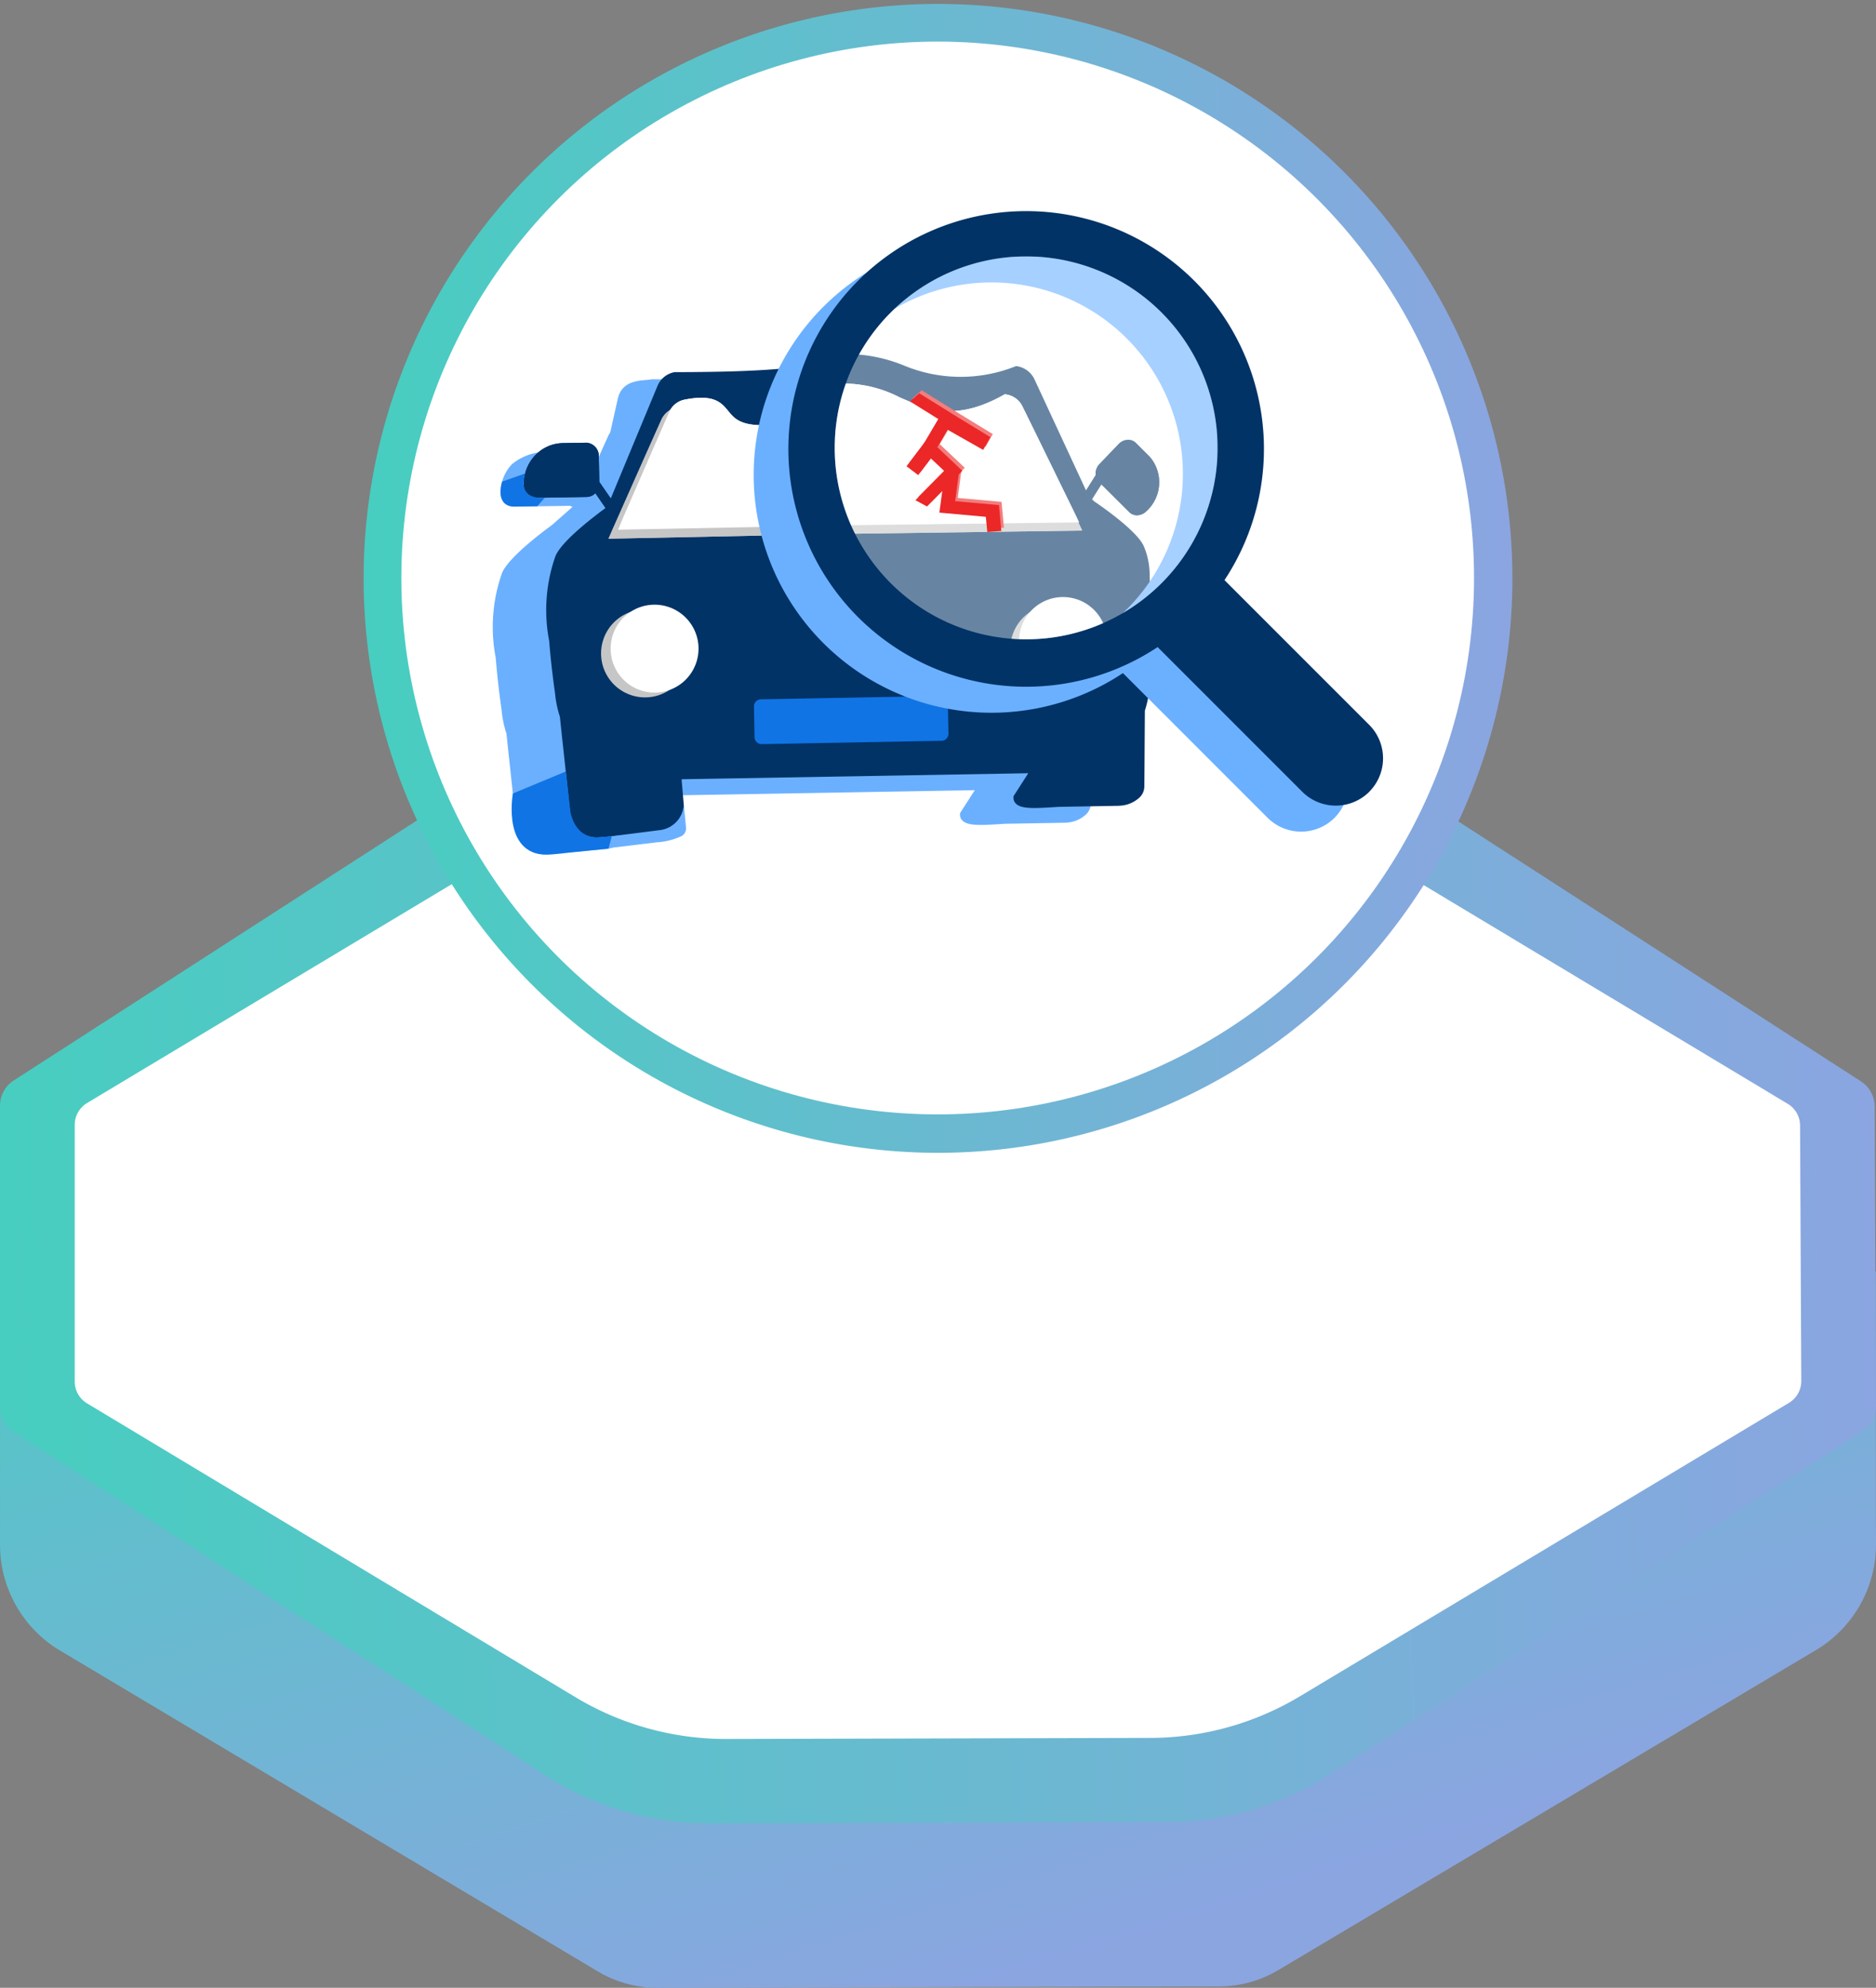 <svg xmlns="http://www.w3.org/2000/svg" xmlns:xlink="http://www.w3.org/1999/xlink" width="173.67" height="184" viewBox="0 0 173.67 184">
  <rect x="0" y="0" width="173.67" height="184" fill="#808080" stroke="none"/>
  <defs>
    <linearGradient id="linear-gradient" x1="0.007" y1="-0.254" x2="0.843" y2="0.735" gradientUnits="objectBoundingBox">
      <stop offset="0" stop-color="#47cec0"/>
      <stop offset="1" stop-color="#8ba5e1"/>
    </linearGradient>
    <linearGradient id="linear-gradient-2" x1="0" y1="0.426" x2="1" y2="0.41" xlink:href="#linear-gradient"/>
    <linearGradient id="linear-gradient-3" x1="0" y1="0.5" x2="1" y2="0.5" xlink:href="#linear-gradient"/>
    <clipPath id="clip-path">
      <rect id="Rectangle_16336" data-name="Rectangle 16336" width="35.447" height="35.448" fill="none"/>
    </clipPath>
    <clipPath id="clip-path-2">
      <rect id="Rectangle_16335" data-name="Rectangle 16335" width="35.448" height="35.448" fill="none"/>
    </clipPath>
    <clipPath id="clip-Uszkodzenie_1">
      <rect width="173.67" height="184"/>
    </clipPath>
  </defs>
  <g id="Uszkodzenie_1" data-name="Uszkodzenie – 1" clip-path="url(#clip-Uszkodzenie_1)">
    <g id="Group_38790" data-name="Group 38790" transform="translate(9430.412 13407.187)">
      <path id="Path_69157" data-name="Path 69157" d="M569.141,66.723V91.944a11.407,11.407,0,0,0,5.49,9.813l49.836,29.73A10.737,10.737,0,0,0,630,133.013l52.014-.125a10.72,10.72,0,0,0,5.473-1.519l49.822-29.65a11.4,11.4,0,0,0,5.5-9.874l-.016-3.339V66.723Z" transform="translate(-9999.551 -13356.199)" fill="url(#linear-gradient)"/>
      <path id="Path_69158" data-name="Path 69158" d="M624.024,42.576l-49.163,31.7a2.8,2.8,0,0,0-1.22,2.359v27.713a2.8,2.8,0,0,0,1.218,2.359l49.131,31.758a27.832,27.832,0,0,0,15.111,4.531l42.789-.111a27.865,27.865,0,0,0,15.013-4.512l49.186-31.716a2.808,2.808,0,0,0,1.22-2.374L747.188,76.7a2.8,2.8,0,0,0-1.218-2.342L696.892,42.677a27.844,27.844,0,0,0-15.04-4.525l-42.74-.09a27.826,27.826,0,0,0-15.087,4.514" transform="translate(-10004.054 -13381.414)" fill="url(#linear-gradient-2)"/>
      <path id="Path_69159" data-name="Path 69159" d="M620.011,41.928,574.764,69.077a2.358,2.358,0,0,0-1.122,2.02V94.833a2.355,2.355,0,0,0,1.121,2.02l45.217,27.2a27.007,27.007,0,0,0,13.907,3.88l39.381-.1a27.039,27.039,0,0,0,13.817-3.864L732.354,96.81a2.361,2.361,0,0,0,1.123-2.033l-.112-23.62a2.353,2.353,0,0,0-1.121-2.006L687.075,42.015a27.017,27.017,0,0,0-13.842-3.876L633.9,38.062a27,27,0,0,0-13.886,3.866" transform="translate(-9997.136 -13374.149)" fill="#fff"/>
      <path id="Path_69160" data-name="Path 69160" d="M53.173,0A53.173,53.173,0,1,1,0,53.173,53.173,53.173,0,0,1,53.173,0Z" transform="translate(-9396.749 -13406.822)" fill="url(#linear-gradient-3)"/>
      <circle id="Ellipse_2011" data-name="Ellipse 2011" cx="49.661" cy="49.661" r="49.661" transform="matrix(0.469, 0.883, -0.883, 0.469, -9323.045, -13420.826)" fill="#fff"/>
    </g>
    <g id="Group_38818" data-name="Group 38818" transform="translate(45.639 19.531)">
      <g id="Group_32956" data-name="Group 32956" transform="translate(0 13.236)">
        <path id="Path_58518" data-name="Path 58518" d="M556.653,45.064l.054-.087.024.033c-.026.017-.052.038-.078.055" transform="translate(-555.947 -32.038)" fill="#6bb0ff"/>
        <path id="Path_58519" data-name="Path 58519" d="M655.869,88.432l.007-.007v.062l-.062,0a.386.386,0,0,0,.057-.06" transform="translate(-606.238 -54.073)" fill="#6bb0ff"/>
        <path id="Path_58520" data-name="Path 58520" d="M605.693,35.37h.194l-.1.069c1.315.893,4.1,2.9,4.712,4.21a6.851,6.851,0,0,1,.546,2.291,31.122,31.122,0,0,1-.326,5.971c-.069.535-.124,1.038-.171,1.483-.063,1.9.278,2.437.34,2.517l.207.114-.014.286a9.958,9.958,0,0,1-.466,2.593l-.009,1.385c-.006.956-.014,1.887-.018,2.813s-.014,1.846-.021,2.8a1.431,1.431,0,0,1-.421,1.018,2.864,2.864,0,0,1-1.831.786,2.333,2.333,0,0,1-.269.013l-5.235.092c-.23,0-.542.027-.869.046-1.648.1-2.763.134-3.247-.322a.749.749,0,0,1-.245-.543l0-.157,1.371-2.133-32.092.557.2,2.346a2.479,2.479,0,0,1-2.385,2.557l-5.323.465a2.478,2.478,0,0,1-2.787-2.105c-.148-1.344-.288-2.665-.427-3.984s-.287-2.646-.43-4l-.113-1.068a9.88,9.88,0,0,1-.45-2.186c-.026-.186-.349-2.389-.543-4.838a15,15,0,0,1,.583-7.844c.568-1.372,3.425-3.563,4.635-4.452l2.4-2.118a1.144,1.144,0,0,1-.724.343l-.078.007-5.138.077a1.223,1.223,0,0,1-1.226-1.205,3.827,3.827,0,0,1,1.04-2.712,4.928,4.928,0,0,1,3.112-1.146l2.1-.035c.668,0-2.131,1.278-2.123,1.946l3.4,1.673,1.062,1.539,2.276-10.129c.469-1.8,2.372-1.565,3.069-1.711l.043-.009.044,0c9.135-.009,10.755.431,12.547-.7l.1-.065.2,0c.031,0,.06,0,.09,0l.07-.006c.034,0,.069,0,.1,0a14.235,14.235,0,0,1,5.189,1.036,13.682,13.682,0,0,0,10.354.117l.108-.035.11.016a2.164,2.164,0,0,1,1.591,1.233l4.764,10.267" transform="translate(-555.219 -20.327)" fill="#6bb0ff"/>
        <path id="Path_58521" data-name="Path 58521" d="M658.186,44.374l-.464.737-.895,1.414v.005l-.035.052-.084-.053-.667-.438.263-.414.893-1.42.237-.377Z" transform="translate(-606.354 -31.481)" fill="#6bb0ff"/>
        <path id="Path_58522" data-name="Path 58522" d="M572.361,47.861l-.732.521-.022-.028-.946-1.371-.519-.758.727-.52.155.225,1.062,1.54Z" transform="translate(-562.787 -32.406)" fill="#6bb0ff"/>
        <path id="Path_58523" data-name="Path 58523" d="M573.6,73.6a4.068,4.068,0,1,1-4.407-3.7,4.068,4.068,0,0,1,4.407,3.7h0" transform="translate(-560.42 -44.668)" fill="#6bb0ff"/>
        <path id="Path_58524" data-name="Path 58524" d="M650.474,72.7a4.068,4.068,0,1,1-4.407-3.7,4.068,4.068,0,0,1,4.407,3.7Z" transform="translate(-599.411 -44.215)" fill="#6bb0ff"/>
        <path id="Path_58525" data-name="Path 58525" d="M575.392,72.692a4.068,4.068,0,1,1-4.407-3.7,4.068,4.068,0,0,1,4.407,3.7Z" transform="translate(-561.331 -44.21)" fill="#6bb0ff"/>
        <path id="Path_58526" data-name="Path 58526" d="M652.113,71.257a4.068,4.068,0,1,1-4.407-3.7,4.068,4.068,0,0,1,4.407,3.7h0" transform="translate(-600.243 -43.482)" fill="#6bb0ff"/>
        <path id="Path_58527" data-name="Path 58527" d="M609.937,87.6l-16.647.309a.666.666,0,0,0-.455.2.647.647,0,0,0-.182.469l.054,2.842a.656.656,0,0,0,.667.639l16.646-.311c.015,0,.032,0,.046,0a.655.655,0,0,0,.41-.2.646.646,0,0,0,.183-.468l-.056-2.843a.654.654,0,0,0-.665-.638m-.289,3.151-15.946.3-.039-2.147,15.946-.294Z" transform="translate(-574.205 -53.657)" fill="#6bb0ff"/>
        <path id="Path_58528" data-name="Path 58528" d="M611.48,86.121l-16.647.309a.666.666,0,0,0-.455.2.647.647,0,0,0-.182.469l.054,2.842a.656.656,0,0,0,.667.639l16.646-.31c.015,0,.031,0,.046,0a.655.655,0,0,0,.41-.2.644.644,0,0,0,.182-.468l-.055-2.843a.654.654,0,0,0-.665-.638m-.289,3.151-15.946.3-.039-2.147,15.946-.294Z" transform="translate(-574.987 -52.905)" fill="#6bb0ff"/>
        <path id="Path_58529" data-name="Path 58529" d="M610.727,41.741l-21.934.3-21.925.452.271-.617c.006-.015.046-.1.109-.257.58-1.287,3.163-7.14,4.517-10.142a2.031,2.031,0,0,1,1.488-1.155c2.786-.533,3.466.284,4.122,1.068.541.652,1.1,1.324,3.286,1.317.38-.181,2.2-1.1,3.826-1.925a35.238,35.238,0,0,1,4.021-1.977h.064a.438.438,0,0,1,.1,0,11.786,11.786,0,0,1,5.009,1.28c2.741,1.16,5.325,2.27,9.894-.242l.118-.067.134.024a2.038,2.038,0,0,1,1.525,1.09c1.49,2.973,4.336,8.739,4.963,9.992a2.6,2.6,0,0,0,.12.243Z" transform="translate(-561.127 -23.833)" fill="#6bb0ff"/>
        <path id="Path_58530" data-name="Path 58530" d="M611.334,40.3l-21.344.261-21.333.414.263-.611c.005-.014.045-.1.105-.256.561-1.272,3.067-7.063,4.381-10.036a1.973,1.973,0,0,1,1.446-1.142c2.711-.523,3.373.287,4.013,1.064.527.647,1.076,1.314,3.2,1.31.367-.18,2.137-1.09,3.72-1.9a34.045,34.045,0,0,1,3.91-1.953l.061,0a.43.43,0,0,1,.094,0,11.362,11.362,0,0,1,4.878,1.275c2.669,1.152,5.185,2.257,9.625-.225l.115-.066.13.024a1.992,1.992,0,0,1,1.486,1.081c1.456,2.947,4.234,8.663,4.847,9.9q.052.124.115.242Z" transform="translate(-562.035 -23.146)" fill="#6bb0ff"/>
        <path id="Path_58531" data-name="Path 58531" d="M632.971,37.893l-.7-.512,1.736-2.366-1.42-1.81,1.058-2.417-1.7-1.431.556-.662,2.2,1.845-1.109,2.538L635.095,35Z" transform="translate(-594.133 -23.78)" fill="#6bb0ff"/>
        <rect id="Rectangle_16078" data-name="Rectangle 16078" width="0.864" height="4.083" transform="matrix(0.493, -0.87, 0.87, 0.493, 39.948, 7.4)" fill="#6bb0ff"/>
        <rect id="Rectangle_16079" data-name="Rectangle 16079" width="2.831" height="0.864" transform="translate(36.901 11.357) rotate(-52.831)" fill="#6bb0ff"/>
        <path id="Path_58532" data-name="Path 58532" d="M639,46.49l-.941.082-.1-1.115-3.106-.309.383-3.174.938.114-.268,2.216,2.926.288Z" transform="translate(-595.609 -30.514)" fill="#6bb0ff"/>
        <path id="Path_58533" data-name="Path 58533" d="M585.615,23.3l-1.437,1.424,1.854.776Z" transform="translate(-569.907 -21.044)" fill="#6bb0ff"/>
        <path id="Path_58534" data-name="Path 58534" d="M561.519,37.911l-1.432,1.383s3.893,2.809,3.946,2.849,2.878,1.339,2.878,1.339l1.254-1.138-.916-1.07Z" transform="translate(-557.688 -28.454)" fill="#6bb0ff"/>
        <path id="Path_58535" data-name="Path 58535" d="M564.726,87.208v-.062a.16.16,0,0,0,.061.064Z" transform="translate(-560.041 -53.425)" fill="#6bb0ff"/>
        <path id="Path_58536" data-name="Path 58536" d="M567.785,41.9l.054-.087.024.033c-.026.017-.052.038-.078.055" transform="translate(-561.592 -30.432)" fill="#6bb0ff"/>
        <path id="Path_58537" data-name="Path 58537" d="M665.915,85.266l.006-.007v.062l-.062,0a.407.407,0,0,0,.057-.06" transform="translate(-611.333 -52.468)" fill="#6bb0ff"/>
        <path id="Path_64686" data-name="Path 64686" d="M636.232,34.727l-.7-.512,1.736-2.366-1.42-1.81,1.058-2.417-1.7-1.431.555-.662,2.2,1.845-1.109,2.538,1.506,1.92Z" transform="translate(-595.787 -22.175)" fill="#eb2727"/>
        <path id="Path_58538" data-name="Path 58538" d="M618.654,33.251a1.25,1.25,0,0,1-.794.389l-.083.007a1.017,1.017,0,0,1-.735-.3l-2.573-2.561-.894,1.413h.194l-.1.069c1.314.892,4.1,2.9,4.713,4.21a6.869,6.869,0,0,1,.546,2.291,31.149,31.149,0,0,1-.327,5.971c-.069.535-.124,1.037-.17,1.483-.064,1.9.278,2.437.339,2.517l.208.114-.015.286a9.918,9.918,0,0,1-.466,2.592l-.009,1.386c-.006.956-.014,1.887-.018,2.813s-.014,1.846-.021,2.8a1.429,1.429,0,0,1-.42,1.018,2.869,2.869,0,0,1-1.832.785,2.457,2.457,0,0,1-.269.013l-5.235.092c-.23,0-.542.027-.869.046-1.648.1-2.763.134-3.247-.322a.749.749,0,0,1-.245-.544l0-.157,1.37-2.133-32.093.557.2,2.346a2.48,2.48,0,0,1-2.386,2.557l-5.323.465a2.478,2.478,0,0,1-2.788-2.105c-.147-1.344-.287-2.664-.427-3.983s-.287-2.646-.43-4l-.113-1.067a9.888,9.888,0,0,1-.45-2.187c-.026-.186-.349-2.389-.543-4.837a15,15,0,0,1,.583-7.844c.568-1.372,3.425-3.564,4.635-4.452l-.943-1.371a1.143,1.143,0,0,1-.723.343l-.079.007-4.6.076A1.223,1.223,0,0,1,561,30.83a3.826,3.826,0,0,1,1.039-2.712,3.6,3.6,0,0,1,2.577-1.146l2.1-.035a1.215,1.215,0,0,1,1.222,1.2l.052,2.419,1.062,1.54L573.369,21.7a2.128,2.128,0,0,1,1.538-1.289l.044-.009.044,0c9.134-.009,13.589-.475,15.381-1.607l.1-.066.2,0c.03,0,.06,0,.09,0l.07-.006c.034,0,.07,0,.1,0a14.245,14.245,0,0,1,5.189,1.036,13.683,13.683,0,0,0,10.355.118l.107-.035.111.016a2.163,2.163,0,0,1,1.591,1.234l4.764,10.267.893-1.421a1.273,1.273,0,0,1,.355-1.032l1.761-1.835a1.244,1.244,0,0,1,.878-.4,1.01,1.01,0,0,1,.739.3l1.278,1.277a3.62,3.62,0,0,1-.3,5.008" transform="translate(-558.15 -18.721)" fill="#013366"/>
        <path id="Path_58539" data-name="Path 58539" d="M668.232,41.208l-.464.737-.894,1.414v.005l-.036.052-.084-.053-.667-.438.263-.414.893-1.42.237-.377Z" transform="translate(-611.449 -29.876)" fill="#013366"/>
        <path id="Path_58540" data-name="Path 58540" d="M673.436,36.423l-1.279-1.275a1.006,1.006,0,0,0-.739-.3,1.248,1.248,0,0,0-.878.4l-1.76,1.836a1.274,1.274,0,0,0-.355,1.033,1.036,1.036,0,0,0,.29.615l.235.238,2.574,2.561a1.013,1.013,0,0,0,.735.3l.084-.007a1.256,1.256,0,0,0,.795-.389,3.62,3.62,0,0,0,.3-5.008M672.5,40.8a.37.37,0,0,1-.249.124.163.163,0,0,1-.1-.037l-2.8-2.8c-.066-.065-.045-.235.078-.363l1.76-1.835a.378.378,0,0,1,.254-.125.149.149,0,0,1,.1.037l1.283,1.276A2.709,2.709,0,0,1,672.5,40.8" transform="translate(-612.63 -26.901)" fill="#013366"/>
        <path id="Path_58541" data-name="Path 58541" d="M575.618,44.433l-.732.521-.022-.028-.946-1.371L573.4,42.8l.727-.52.155.225,1.062,1.54Z" transform="translate(-564.439 -30.668)" fill="#013366"/>
        <path id="Path_58542" data-name="Path 58542" d="M566.717,35.387l-2.1.036a3.6,3.6,0,0,0-2.575,1.145A3.824,3.824,0,0,0,561,39.283a1.225,1.225,0,0,0,1.225,1.2l4.6-.077.079-.007a1.138,1.138,0,0,0,.724-.343.122.122,0,0,0,.027-.023,1.244,1.244,0,0,0,.338-.879l0-.152-.051-2.419a1.215,1.215,0,0,0-1.222-1.2m.09,4.11-4.6.084a.308.308,0,0,1-.306-.31v0a2.886,2.886,0,0,1,.787-2.069,2.747,2.747,0,0,1,1.952-.867l2.1-.035a.314.314,0,0,1,.311.309l.051,2.573a.319.319,0,0,1-.085.231.3.3,0,0,1-.207.089" transform="translate(-558.149 -27.174)" fill="#013366"/>
        <path id="Path_58543" data-name="Path 58543" d="M583.642,70.43a4.068,4.068,0,1,1-4.407-3.7,4.068,4.068,0,0,1,4.407,3.7h0" transform="translate(-565.516 -43.063)" fill="#c6c6c6"/>
        <path id="Path_58544" data-name="Path 58544" d="M660.52,69.537a4.068,4.068,0,1,1-4.407-3.7,4.068,4.068,0,0,1,4.407,3.7h0" transform="translate(-604.507 -42.61)" fill="#c6c6c6"/>
        <path id="Path_58545" data-name="Path 58545" d="M585.438,69.526a4.068,4.068,0,1,1-4.407-3.7,4.068,4.068,0,0,1,4.407,3.7Z" transform="translate(-566.426 -42.604)" fill="#fff"/>
        <path id="Path_58546" data-name="Path 58546" d="M662.159,68.091a4.068,4.068,0,1,1-4.407-3.7,4.068,4.068,0,0,1,4.407,3.7h0" transform="translate(-605.338 -41.876)" fill="#fff"/>
        <path id="Path_58547" data-name="Path 58547" d="M621.526,82.955l-16.647.309a.666.666,0,0,0-.455.2.647.647,0,0,0-.182.469l.054,2.842a.656.656,0,0,0,.667.639l16.646-.31c.015,0,.032,0,.046,0a.655.655,0,0,0,.409-.2.643.643,0,0,0,.182-.468l-.055-2.843a.654.654,0,0,0-.665-.638m-.289,3.151-15.946.3-.039-2.147,15.946-.294Z" transform="translate(-580.082 -51.299)" fill="#1074e5"/>
        <rect id="Rectangle_16082" data-name="Rectangle 16082" width="16.64" height="2.6" transform="translate(24.8 32.674)" fill="#1074e5"/>
        <rect id="Rectangle_16084" data-name="Rectangle 16084" width="26.918" height="23.658" transform="translate(35.141 26.47)" fill="none"/>
        <path id="Path_58583" data-name="Path 58583" d="M558.907,41.168l-2.125.75s-.741,2.252,1.088,2.315l2.168-.032.7-.8s-2.6.4-1.835-2.235" transform="translate(-555.936 -30.106)" fill="#1074e5"/>
        <path id="Path_58584" data-name="Path 58584" d="M567.991,103.135l-1.424.114c-2.153-.048-2.431-2.541-2.431-2.541l-.4-3.571-4.9,2.037s-1.13,6.123,3.679,5.635,5.173-.531,5.173-.531" transform="translate(-556.994 -58.492)" fill="#1074e5"/>
        <path id="Path_58585" data-name="Path 58585" d="M584.2,103.36l.206,2.112a.825.825,0,0,1-.406.8,6.326,6.326,0,0,1-2.321.581l-4.146.5v-1.067l4.517-.572a2.516,2.516,0,0,0,2.15-2.359" transform="translate(-566.537 -61.648)" fill="#6bb0ff"/>
        <path id="Path_64684" data-name="Path 64684" d="M620.773,38.575l-21.934.3-21.925.452.271-.617c.006-.015.046-.1.109-.257.58-1.287,3.163-7.14,4.517-10.142a2.031,2.031,0,0,1,1.488-1.155c2.786-.533,3.466.284,4.122,1.068.541.652,1.1,1.324,3.286,1.317.38-.181,2.2-1.1,3.826-1.925a35.22,35.22,0,0,1,4.021-1.977h.064a.44.44,0,0,1,.1,0,11.786,11.786,0,0,1,5.008,1.28c2.741,1.16,5.326,2.27,9.894-.242l.118-.067.134.024a2.037,2.037,0,0,1,1.525,1.09c1.49,2.973,4.336,8.739,4.963,9.992a2.646,2.646,0,0,0,.12.243Z" transform="translate(-566.222 -22.227)" fill="#c6c6c6"/>
        <rect id="Rectangle_17085" data-name="Rectangle 17085" width="0.864" height="4.083" transform="matrix(0.493, -0.87, 0.87, 0.493, 41.555, 5.84)" fill="#eb2727"/>
        <rect id="Rectangle_17086" data-name="Rectangle 17086" width="2.831" height="0.864" transform="translate(38.507 9.797) rotate(-52.831)" fill="#eb2727"/>
        <path id="Path_64687" data-name="Path 64687" d="M642.261,43.324l-.941.082-.1-1.115-3.106-.309.383-3.174.938.114-.268,2.216,2.926.288Z" transform="translate(-597.263 -28.909)" fill="#eb2727"/>
        <path id="Path_64685" data-name="Path 64685" d="M621.38,37.13l-21.344.261-21.333.414.263-.611c.005-.014.045-.1.1-.256.561-1.272,3.067-7.063,4.381-10.036A1.973,1.973,0,0,1,584.9,25.76c2.711-.523,3.373.287,4.013,1.064.527.647,1.076,1.314,3.2,1.31.368-.18,2.137-1.09,3.72-1.9a34.086,34.086,0,0,1,3.91-1.953l.061,0a.429.429,0,0,1,.094,0,11.361,11.361,0,0,1,4.877,1.275c2.669,1.152,5.185,2.257,9.625-.225l.115-.066.13.024a1.993,1.993,0,0,1,1.486,1.081c1.456,2.947,4.235,8.663,4.847,9.9q.052.124.115.242Z" transform="translate(-567.13 -21.54)" fill="#fff"/>
        <path id="Path_64688" data-name="Path 64688" d="M620.773,38.575l-21.934.3-21.925.452.271-.617c.006-.015.046-.1.109-.257.58-1.287,3.163-7.14,4.517-10.142a2.031,2.031,0,0,1,1.488-1.155c2.786-.533,3.466.284,4.122,1.068.541.652,1.1,1.324,3.286,1.317.38-.181,2.2-1.1,3.826-1.925a35.22,35.22,0,0,1,4.021-1.977h.064a.44.44,0,0,1,.1,0,11.786,11.786,0,0,1,5.008,1.28c2.741,1.16,5.326,2.27,9.894-.242l.118-.067.134.024a2.037,2.037,0,0,1,1.525,1.09c1.49,2.973,4.336,8.739,4.963,9.992a2.646,2.646,0,0,0,.12.243Z" transform="translate(-566.222 -22.227)" fill="#c6c6c6"/>
        <path id="Path_64689" data-name="Path 64689" d="M621.38,37.13l-21.344.261-21.333.414.263-.611c.005-.014.045-.1.1-.256.561-1.272,3.067-7.063,4.381-10.036A1.973,1.973,0,0,1,584.9,25.76c2.711-.523,3.373.287,4.013,1.064.527.647,1.076,1.314,3.2,1.31.368-.18,2.137-1.09,3.72-1.9a34.086,34.086,0,0,1,3.91-1.953l.061,0a.429.429,0,0,1,.094,0,11.361,11.361,0,0,1,4.877,1.275c2.669,1.152,5.185,2.257,9.625-.225l.115-.066.13.024a1.993,1.993,0,0,1,1.486,1.081c1.456,2.947,4.235,8.663,4.847,9.9q.052.124.115.242Z" transform="translate(-567.13 -21.54)" fill="#fff"/>
        <g id="Group_32905" data-name="Group 32905" transform="translate(38.507 3.356)">
          <path id="Path_64690" data-name="Path 64690" d="M636.781,36.009l-1.07-.583,2.667-2.7L636.2,30.669l1.625-2.754-2.616-1.63.853-.754,3.376,2.1-1.7,2.892,2.314,2.187Z" transform="translate(-634.886 -25.531)" fill="#eb2727"/>
          <path id="Path_64722" data-name="Path 64722" d="M0,0,1.478.248,1.357,4.083H0Z" transform="matrix(0.493, -0.87, 0.87, 0.493, 3.54, 3.226)" fill="#eb2727"/>
          <rect id="Rectangle_17088" data-name="Rectangle 17088" width="2.831" height="1.357" transform="translate(0 6.754) rotate(-52.831)" fill="#eb2727"/>
          <path id="Path_64691" data-name="Path 64691" d="M643.86,44.5l-1.3.1-.135-1.407-4.3-.39.531-4,1.3.144-.372,2.795,4.055.364Z" transform="translate(-635.069 -31.772)" fill="#eb2727"/>
        </g>
      </g>
      <g id="Group_32943" data-name="Group 32943" transform="translate(24.13)">
        <path id="Path_60483" data-name="Path 60483" d="M1013.445,82.752a4.391,4.391,0,0,1-6.187,0l-13.4-13.4a22.013,22.013,0,1,1,6.191-6.2l13.4,13.4a4.39,4.39,0,0,1,0,6.192M988.328,67.341a17.721,17.721,0,1,0-6.638,1.291,17.721,17.721,0,0,0,6.638-1.291Z" transform="translate(-959.672 -26.577)" fill="#6bb0ff"/>
        <path id="Path_60484" data-name="Path 60484" d="M1006.932,77.866a4.391,4.391,0,0,1-6.187,0l-13.4-13.4a22.013,22.013,0,1,1,6.191-6.2l13.4,13.4a4.39,4.39,0,0,1,0,6.192M981.814,62.455a17.721,17.721,0,1,0-6.638,1.291,17.721,17.721,0,0,0,6.638-1.291Z" transform="translate(-949.948 -24.098)" fill="#013366"/>
        <g id="Group_31778" data-name="Group 31778" transform="translate(7.5 4.199)">
          <g id="Group_31777" data-name="Group 31777" transform="translate(0 0)" clip-path="url(#clip-path)">
            <g id="Group_31776" data-name="Group 31776" transform="translate(0)" opacity="0.4" style="isolation: isolate">
              <g id="Group_31775" data-name="Group 31775" transform="translate(0)">
                <g id="Group_31774" data-name="Group 31774" transform="translate(0)" clip-path="url(#clip-path-2)">
                  <path id="Path_60485" data-name="Path 60485" d="M1001.956,32.619a17.724,17.724,0,1,1-17.723,17.724h0a17.724,17.724,0,0,1,17.724-17.724" transform="translate(-984.232 -32.619)" fill="#fff"/>
                </g>
              </g>
            </g>
          </g>
        </g>
        <rect id="Rectangle_16337" data-name="Rectangle 16337" width="35.448" height="35.448" transform="translate(7.5 4.199)" fill="none"/>
      </g>
      <g id="Group_32958" data-name="Group 32958" transform="translate(38.269 16.889)">
        <path id="Path_64691-2" data-name="Path 64691" d="M643.86,44.5l-1.3.1-.135-1.407-4.3-.39.531-4,1.3.144-.372,2.795,4.055.364Z" transform="translate(-635.069 -31.772)" fill="#eb2727"/>
      </g>
      <g id="Group_32998" data-name="Group 32998" transform="translate(38.283 16.874)">
        <path id="Path_64690-2" data-name="Path 64690" d="M636.781,36.009l-1.07-.583,2.667-2.7L636.2,30.669l1.625-2.754-2.616-1.63.853-.754,3.376,2.1-1.7,2.892,2.314,2.187Z" transform="translate(-634.886 -25.531)" fill="#eb2727"/>
        <path id="Path_64722-2" data-name="Path 64722" d="M0,0,1.478.248,1.357,4.083H0Z" transform="matrix(0.493, -0.87, 0.87, 0.493, 3.54, 3.226)" fill="#eb2727"/>
        <rect id="Rectangle_17088-2" data-name="Rectangle 17088" width="2.831" height="1.357" transform="translate(0 6.754) rotate(-52.831)" fill="#eb2727"/>
      </g>
    </g>
  </g>
</svg>
